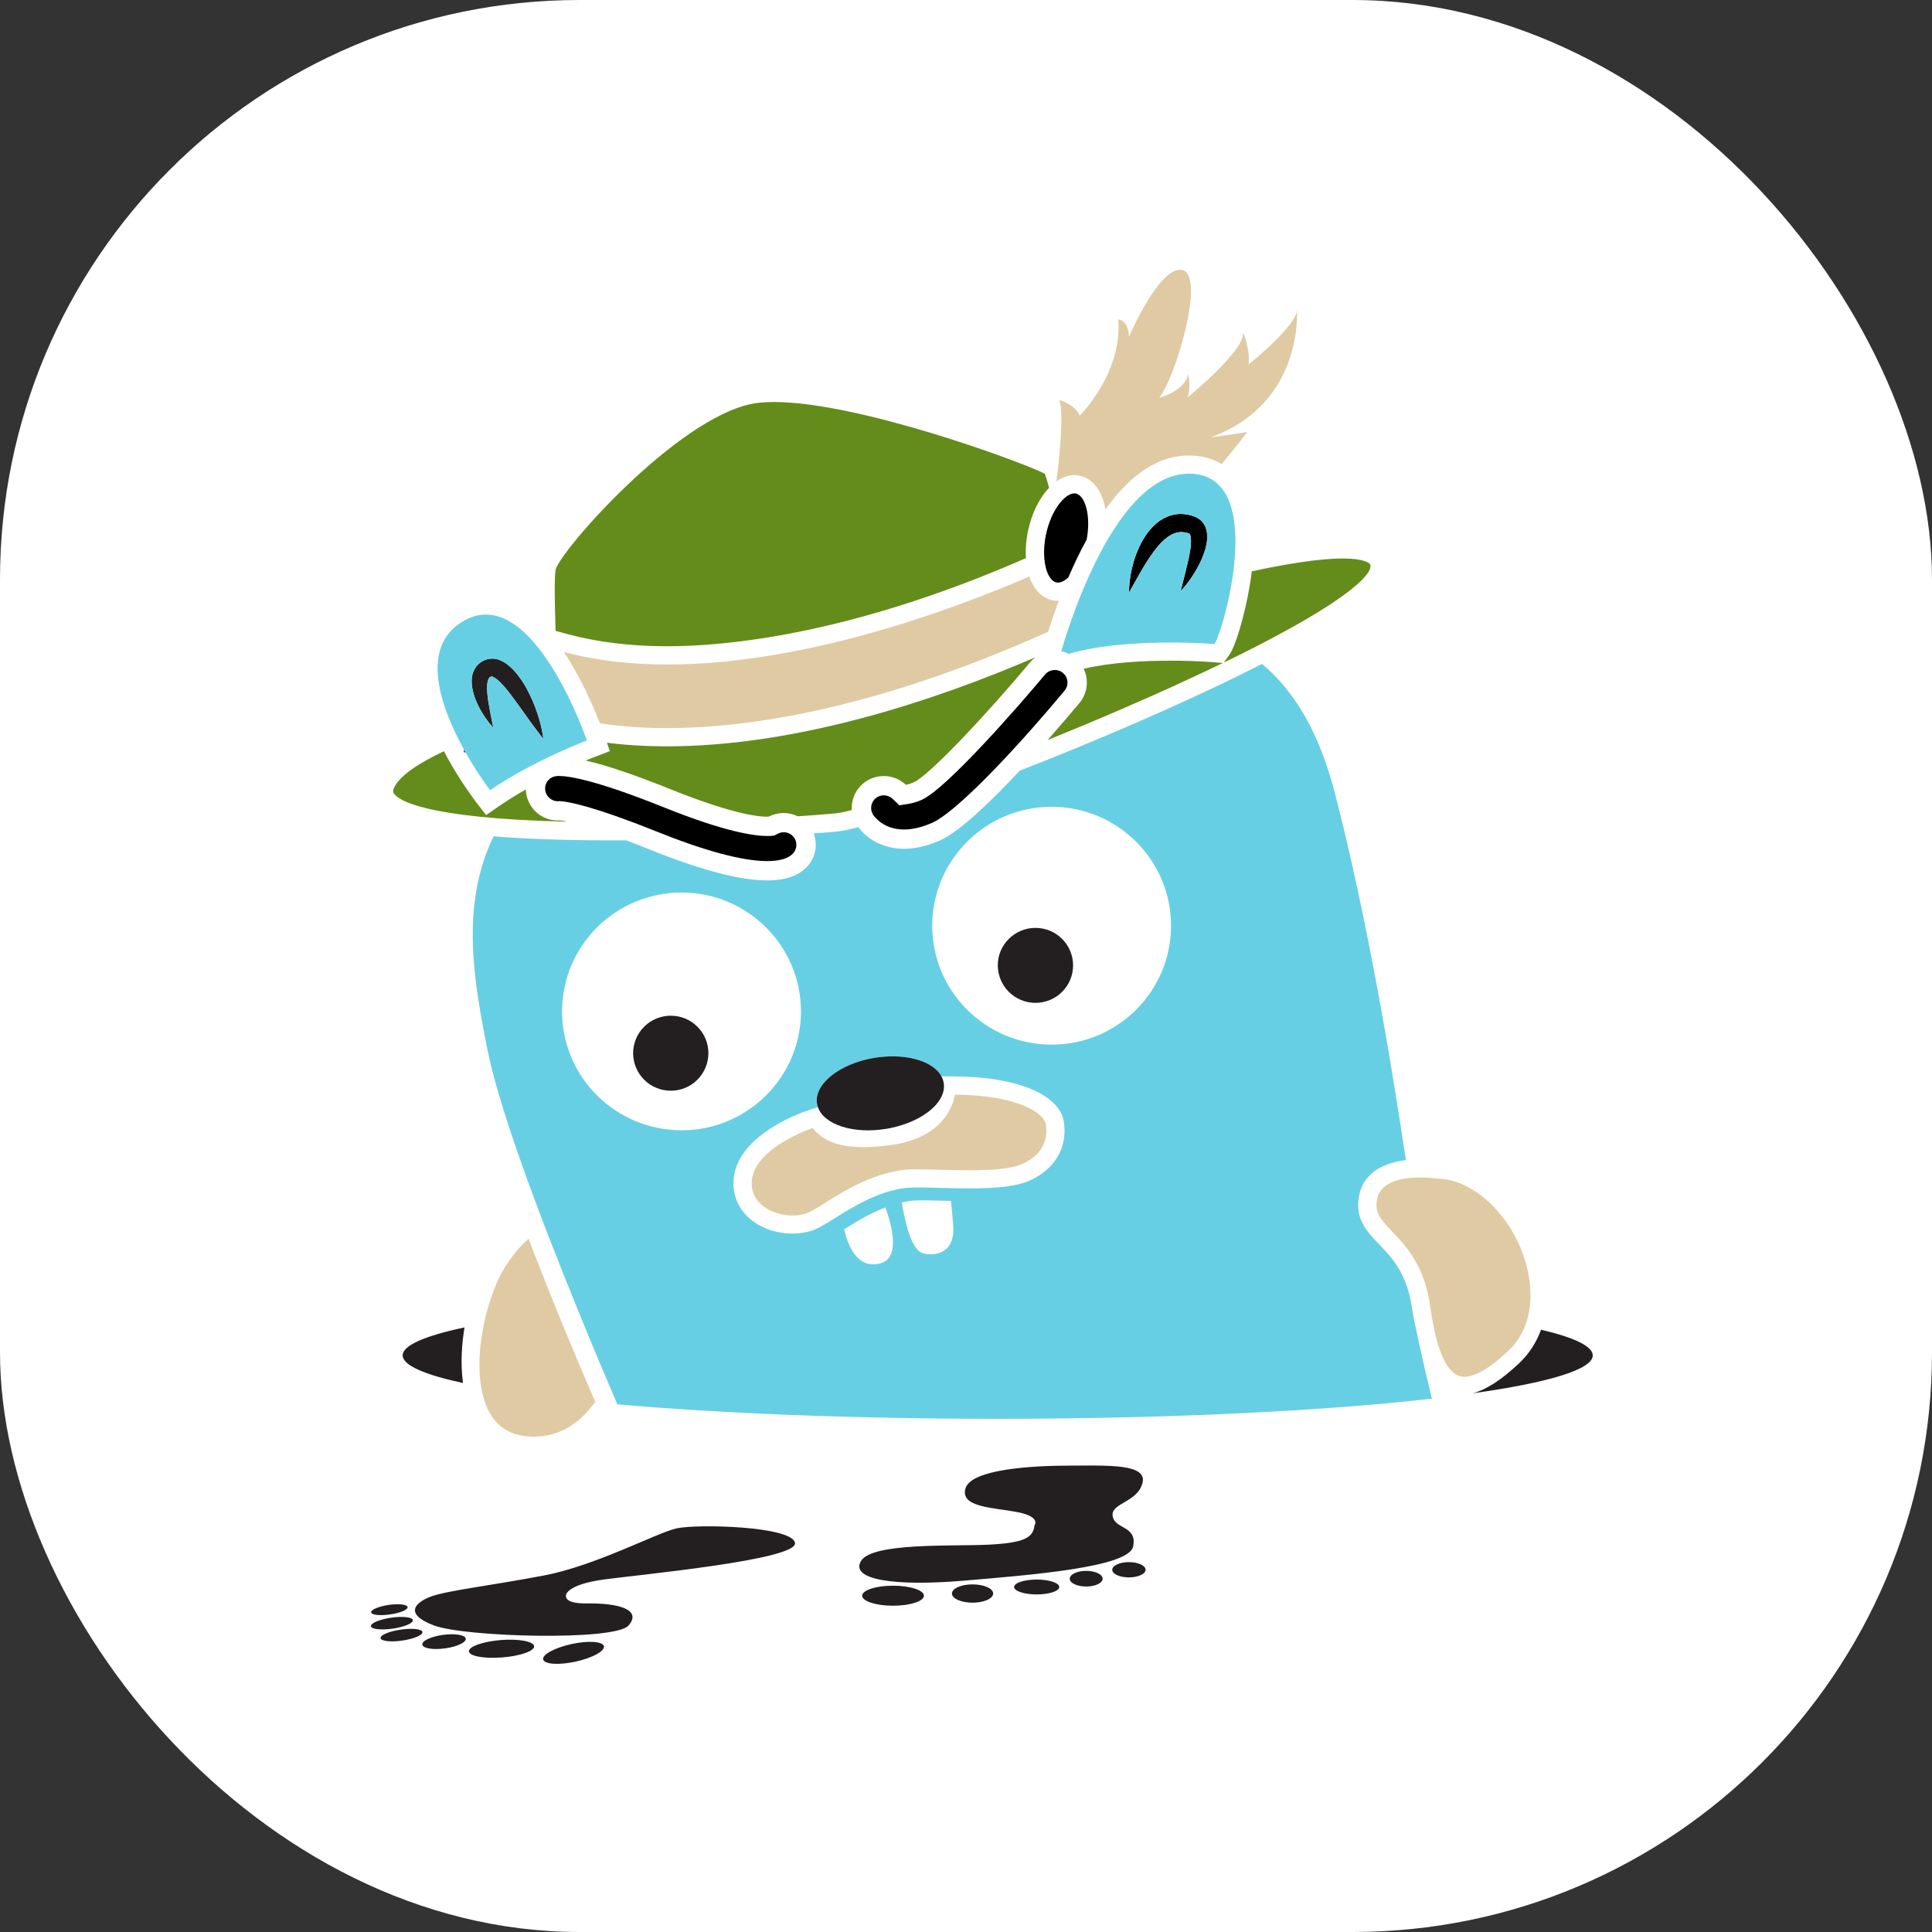 <svg width="40" height="40" viewBox="0 0 40 40" fill="none" xmlns="http://www.w3.org/2000/svg">
<rect x="0" y="0" width="40" height="40" fill="#333333" stroke="none"/>
<rect width="40" height="40" rx="12" fill="white"/>
<path d="M14.005 31.644C13.582 31.741 12.337 32.415 11.26 32.619C10.184 32.824 9.253 32.932 8.927 33.053C8.601 33.173 8.347 33.413 8.987 33.654C9.629 33.895 12.735 33.979 13.014 33.654C13.292 33.329 12.822 33.188 12.143 33.197C11.659 33.203 11.718 33.035 11.72 33.016C11.72 33.016 11.75 32.806 12.493 32.703C13.236 32.601 16.52 32.295 16.46 31.945C16.399 31.596 14.428 31.548 14.005 31.644ZM12.504 34.084C12.482 33.984 12.181 33.962 11.834 34.038C11.486 34.114 11.223 34.256 11.245 34.356C11.267 34.457 11.566 34.478 11.914 34.403C12.262 34.327 12.524 34.184 12.504 34.084ZM11.059 34.083C11.05 33.984 10.742 33.926 10.37 33.955C9.997 33.986 9.701 34.09 9.709 34.19C9.717 34.289 10.025 34.345 10.398 34.315C10.771 34.287 11.067 34.182 11.059 34.083ZM9.643 33.927C9.632 33.85 9.422 33.815 9.174 33.848C8.925 33.881 8.733 33.972 8.744 34.05C8.754 34.127 8.964 34.162 9.212 34.128C9.46 34.095 9.653 34.005 9.643 33.927ZM8.747 33.79C8.738 33.728 8.536 33.705 8.297 33.74C8.057 33.774 7.871 33.853 7.879 33.915C7.888 33.978 8.091 34.001 8.33 33.966C8.569 33.931 8.756 33.853 8.746 33.79H8.747ZM8.548 33.544C8.538 33.48 8.337 33.458 8.097 33.493C7.857 33.528 7.671 33.607 7.68 33.669C7.689 33.731 7.891 33.754 8.13 33.719C8.37 33.685 8.557 33.606 8.548 33.544ZM8.439 33.272C8.43 33.218 8.256 33.198 8.047 33.228C7.839 33.26 7.677 33.327 7.685 33.382C7.692 33.436 7.867 33.456 8.076 33.425C8.285 33.396 8.447 33.327 8.439 33.272ZM20.461 31.981C19.724 32.017 18.055 31.933 17.826 32.319C17.596 32.703 18.503 32.847 19.929 32.728C21.357 32.607 23.375 32.45 23.461 32.017C23.545 31.584 23.085 31.667 23.037 31.392C22.988 31.115 23.545 31.115 23.654 30.705C23.763 30.296 22.905 30.344 22.142 30.344C21.38 30.344 20.112 30.416 19.99 30.813C19.869 31.211 20.57 31.211 21.067 31.307C21.562 31.404 21.417 31.584 21.417 31.584C21.392 31.837 21.199 31.945 20.461 31.981ZM19.129 33.038C19.129 32.923 18.843 32.83 18.489 32.83C18.136 32.83 17.85 32.923 17.85 33.038C17.85 33.151 18.136 33.245 18.489 33.245C18.843 33.245 19.129 33.151 19.129 33.038ZM20.562 32.992C20.562 32.887 20.371 32.803 20.135 32.803C19.9 32.803 19.709 32.887 19.709 32.992C19.709 33.097 19.9 33.182 20.135 33.182C20.371 33.182 20.562 33.097 20.562 32.992ZM21.931 32.857C21.931 32.772 21.721 32.703 21.464 32.703C21.206 32.703 20.996 32.772 20.996 32.857C20.996 32.942 21.206 33.011 21.464 33.011C21.721 33.011 21.931 32.942 21.931 32.857ZM22.829 32.686C22.829 32.596 22.677 32.523 22.488 32.523C22.301 32.523 22.148 32.596 22.148 32.686C22.148 32.775 22.3 32.847 22.488 32.847C22.677 32.847 22.829 32.775 22.829 32.686ZM23.718 32.5C23.718 32.413 23.563 32.342 23.373 32.342C23.182 32.342 23.028 32.413 23.028 32.501C23.028 32.588 23.182 32.658 23.373 32.658C23.563 32.658 23.718 32.587 23.718 32.5ZM8.337 28.061C8.337 28.267 8.787 28.461 9.586 28.634C9.529 28.221 9.564 27.806 9.617 27.483C8.798 27.657 8.337 27.854 8.337 28.062L8.337 28.061ZM31.905 27.53C31.81 27.795 31.654 28.035 31.448 28.228C31.087 28.569 30.771 28.773 30.488 28.847C32.049 28.628 32.976 28.356 32.976 28.062C32.976 27.872 32.592 27.692 31.905 27.53Z" fill="#231F20"/>
<path d="M29.236 27.097C29.137 26.373 28.827 26.048 28.552 25.761C28.297 25.494 28.056 25.242 28.134 24.779C28.206 24.35 28.547 24.088 29.107 24.019C28.767 21.734 28.269 18.852 27.63 16.394C27.31 15.166 26.806 14.313 26.128 13.746C25.353 14.142 24.422 14.575 23.381 15.025C22.631 15.348 21.875 15.659 21.113 15.956C20.52 16.59 19.87 17.217 19.472 17.395C19.189 17.522 18.936 17.573 18.717 17.573C18.244 17.573 17.924 17.336 17.77 17.125C17.589 17.173 17.446 17.204 17.349 17.213C17.232 17.226 17.06 17.241 16.845 17.256C16.887 17.365 16.9 17.484 16.881 17.599C16.862 17.715 16.812 17.823 16.737 17.913C16.562 18.122 16.281 18.228 15.883 18.228C15.311 18.228 14.496 18.011 13.406 17.571C13.258 17.512 13.111 17.454 12.963 17.398C12.879 17.399 12.796 17.399 12.712 17.399H12.711C11.67 17.399 10.857 17.367 10.219 17.315C9.519 18.755 9.823 20.352 10.079 21.672C10.324 22.937 11.174 25.186 11.964 27.12C12.23 27.774 12.503 28.425 12.781 29.075C14.916 29.262 17.654 29.375 20.64 29.375C24.193 29.375 27.392 29.215 29.646 28.958C29.481 28.286 29.274 27.351 29.238 27.112L29.236 27.097ZM11.637 20.94C11.637 19.581 12.745 18.479 14.111 18.479C15.476 18.479 16.583 19.581 16.583 20.94C16.583 21.618 16.308 22.231 15.863 22.677C15.713 22.826 15.545 22.956 15.362 23.063C14.983 23.286 14.551 23.402 14.111 23.401C12.745 23.401 11.637 22.3 11.637 20.94ZM18.242 26.152C17.721 26.306 17.534 25.71 17.478 25.451C17.481 25.449 17.485 25.447 17.489 25.444C17.731 25.293 18.013 25.12 18.33 24.999C18.367 25.098 18.424 25.266 18.459 25.444C18.517 25.744 18.511 26.072 18.242 26.152ZM19.089 25.941C18.959 25.893 18.861 25.678 18.791 25.444C18.739 25.264 18.699 25.08 18.671 24.895C18.731 24.881 18.794 24.87 18.858 24.861C18.889 24.856 18.955 24.852 19.096 24.852C19.224 24.852 19.378 24.856 19.543 24.861C19.59 24.862 19.638 24.863 19.688 24.863C19.702 24.975 19.716 25.138 19.735 25.375C19.737 25.4 19.737 25.422 19.737 25.444C19.745 26.037 19.224 25.993 19.089 25.941ZM21.315 24.444C21.062 24.556 20.692 24.604 20.074 24.604C19.865 24.604 19.648 24.599 19.458 24.594C19.308 24.589 19.157 24.586 19.007 24.585C18.888 24.585 18.8 24.589 18.748 24.595C18.165 24.672 17.684 24.972 17.297 25.214C17.184 25.284 17.077 25.351 16.978 25.405C16.817 25.493 16.621 25.54 16.408 25.54C16.017 25.54 15.649 25.387 15.422 25.131C15.236 24.918 15.157 24.652 15.195 24.362C15.312 23.491 16.563 23.046 16.705 22.998L16.934 22.921C16.926 22.899 16.92 22.876 16.917 22.853C16.849 22.447 17.381 22.022 18.105 21.902L18.202 21.888C18.802 21.814 19.328 21.981 19.492 22.284L19.771 22.286C20.406 22.292 20.932 22.377 21.33 22.54C21.732 22.703 21.977 22.94 22.023 23.207C22.113 23.745 21.848 24.207 21.315 24.444ZM21.773 21.628C20.407 21.628 19.301 20.526 19.301 19.166C19.301 17.807 20.407 16.704 21.773 16.704C23.138 16.704 24.245 17.807 24.245 19.166C24.245 20.526 23.139 21.628 21.773 21.628Z" fill="#67CFE3"/>
<path d="M24.939 10.872L24.92 10.84L24.896 10.809C24.873 10.772 24.783 10.717 24.775 10.716L24.766 10.711L24.762 10.708L24.744 10.7H24.742L24.739 10.698L24.714 10.69L24.663 10.672C24.63 10.661 24.592 10.656 24.556 10.649C24.52 10.642 24.481 10.642 24.444 10.64C24.406 10.641 24.367 10.644 24.33 10.65C24.186 10.677 24.052 10.741 23.941 10.836C23.846 10.919 23.763 11.015 23.697 11.122C23.588 11.298 23.506 11.489 23.455 11.689C23.418 11.826 23.393 11.966 23.382 12.108C23.376 12.159 23.376 12.2 23.375 12.227C23.375 12.255 23.375 12.269 23.375 12.269L23.453 12.129C23.503 12.041 23.571 11.917 23.656 11.772C23.742 11.629 23.844 11.465 23.968 11.317C24.03 11.243 24.099 11.174 24.171 11.121C24.243 11.07 24.318 11.033 24.392 11.022C24.41 11.02 24.429 11.017 24.448 11.015C24.467 11.018 24.485 11.015 24.504 11.02C24.525 11.024 24.544 11.023 24.564 11.03L24.611 11.042L24.626 11.05L24.624 11.048H24.627C24.627 11.049 24.628 11.05 24.629 11.05L24.63 11.052L24.635 11.053H24.633C24.632 11.053 24.631 11.053 24.63 11.052C24.633 11.054 24.634 11.057 24.636 11.062C24.646 11.08 24.654 11.116 24.657 11.156C24.661 11.245 24.654 11.334 24.636 11.422C24.622 11.51 24.604 11.595 24.583 11.681C24.546 11.844 24.508 11.983 24.484 12.081C24.459 12.179 24.445 12.235 24.445 12.235C24.445 12.235 24.488 12.194 24.552 12.114C24.64 12.003 24.72 11.885 24.788 11.761C24.835 11.677 24.877 11.589 24.911 11.498C24.948 11.4 24.983 11.292 24.994 11.161C25 11.085 24.99 11.009 24.967 10.936C24.96 10.914 24.951 10.893 24.939 10.872Z" fill="black"/>
<path d="M24.629 11.05L24.626 11.05L24.629 11.052H24.63L24.629 11.051V11.05Z" fill="black"/>
<path d="M9.605 15.577H9.639C9.627 15.557 9.616 15.536 9.605 15.516V15.577ZM9.907 14.622C9.966 14.739 10.035 14.849 10.116 14.952C10.144 14.989 10.169 15.016 10.186 15.035C10.202 15.054 10.212 15.063 10.212 15.063C10.212 15.063 10.202 15.01 10.184 14.921C10.167 14.83 10.139 14.704 10.115 14.555C10.102 14.478 10.093 14.4 10.087 14.321C10.083 14.242 10.083 14.157 10.1 14.096C10.105 14.071 10.116 14.048 10.132 14.028C10.141 14.019 10.153 14.012 10.166 14.009L10.177 14.006L10.197 14.002C10.202 14.001 10.195 14.006 10.194 14.006C10.193 14.007 10.19 14.007 10.188 14.007H10.185L10.187 14.008C10.191 14.01 10.194 14.01 10.197 14.011C10.216 14.017 10.243 14.033 10.273 14.054C10.334 14.098 10.397 14.166 10.458 14.235C10.518 14.307 10.575 14.38 10.63 14.456C10.741 14.606 10.844 14.751 10.933 14.877C11.007 14.979 11.081 15.082 11.158 15.181C11.186 15.22 11.217 15.259 11.248 15.296L11.244 15.258C11.24 15.234 11.236 15.196 11.226 15.15C11.203 15.024 11.17 14.9 11.129 14.779C11.073 14.606 11.001 14.438 10.915 14.277C10.866 14.183 10.809 14.094 10.746 14.009C10.676 13.912 10.593 13.825 10.499 13.752C10.439 13.707 10.372 13.673 10.301 13.651C10.279 13.646 10.258 13.642 10.236 13.639L10.219 13.636H10.197C10.181 13.636 10.167 13.637 10.152 13.638C10.139 13.64 10.118 13.642 10.111 13.643L10.093 13.648L10.075 13.654L10.05 13.661L10.043 13.664L10.029 13.67C9.949 13.704 9.881 13.762 9.836 13.836C9.797 13.899 9.774 13.971 9.768 14.045C9.756 14.174 9.782 14.279 9.807 14.373C9.834 14.459 9.867 14.543 9.907 14.622Z" fill="#231F20"/>
<path d="M11.048 29.744C11.627 29.744 12.035 29.43 12.322 29.023C11.839 27.908 11.379 26.783 10.944 25.649C10.805 25.766 10.645 25.943 10.471 26.209C10.041 26.875 9.686 28.421 10.132 29.239C10.319 29.578 10.619 29.744 11.048 29.744ZM31.511 25.911C31.17 25.037 30.448 24.415 29.753 24.4L29.729 24.397C29.728 24.397 29.594 24.378 29.414 24.378C29.036 24.378 28.572 24.458 28.508 24.841C28.463 25.107 28.579 25.242 28.827 25.502C29.109 25.797 29.495 26.201 29.611 27.047C29.744 28.014 29.981 28.505 30.317 28.505C30.474 28.505 30.758 28.412 31.231 27.966C31.812 27.418 31.756 26.545 31.511 25.911Z" fill="#DFCAA3"/>
<path d="M14.667 21.805C14.666 22.012 14.584 22.209 14.438 22.355C14.292 22.501 14.094 22.582 13.888 22.582C13.786 22.582 13.684 22.562 13.59 22.523C13.495 22.485 13.409 22.427 13.337 22.355C13.265 22.283 13.207 22.198 13.168 22.103C13.129 22.009 13.108 21.908 13.108 21.805C13.108 21.703 13.129 21.602 13.168 21.508C13.207 21.413 13.265 21.328 13.337 21.256C13.41 21.184 13.495 21.127 13.59 21.088C13.684 21.049 13.786 21.029 13.888 21.029C13.99 21.029 14.091 21.049 14.186 21.087C14.28 21.127 14.366 21.184 14.438 21.256C14.585 21.402 14.667 21.599 14.667 21.805ZM22.217 19.986C22.217 20.088 22.197 20.19 22.158 20.284C22.119 20.378 22.061 20.464 21.989 20.536C21.917 20.608 21.831 20.665 21.736 20.704C21.642 20.743 21.541 20.763 21.438 20.763C21.336 20.763 21.235 20.743 21.14 20.704C21.046 20.666 20.96 20.608 20.887 20.536C20.815 20.464 20.757 20.378 20.718 20.284C20.679 20.19 20.659 20.088 20.658 19.986C20.658 19.558 21.008 19.211 21.438 19.211C21.54 19.211 21.642 19.231 21.736 19.269C21.83 19.308 21.916 19.365 21.988 19.437C22.061 19.509 22.118 19.595 22.157 19.689C22.197 19.783 22.217 19.884 22.217 19.986Z" fill="#231F20"/>
<path d="M11.772 13.134C12.381 13.297 13.068 13.38 13.818 13.38C15.02 13.38 17.572 13.148 21.16 11.591L21.241 11.555C21.229 11.358 21.246 11.159 21.29 10.966C21.369 10.607 21.527 10.301 21.72 10.099C21.684 9.96 21.652 9.86 21.631 9.808C21.217 9.589 17.805 8.323 16.024 8.323C15.845 8.323 15.691 8.336 15.562 8.362C13.985 8.683 11.587 11.414 11.502 11.801C11.476 11.968 11.484 12.494 11.503 13.062L11.772 13.134ZM11.742 17.012C11.691 17 11.639 16.991 11.587 16.986C11.426 16.996 11.267 16.946 11.14 16.847C11.013 16.747 10.926 16.605 10.897 16.446C10.891 16.413 10.887 16.379 10.887 16.345C10.707 16.446 10.532 16.555 10.361 16.671L10.064 16.876L9.844 16.589C9.599 16.262 9.381 15.915 9.191 15.553C8.664 15.802 8.251 16.072 8.15 16.33C8.131 16.378 8.139 16.405 8.159 16.433C8.245 16.558 8.756 16.942 11.742 17.012H11.742ZM17.942 16.17C18.067 16.091 18.215 16.056 18.362 16.07C18.509 16.084 18.647 16.147 18.755 16.248C18.788 16.243 18.845 16.229 18.927 16.192C19.255 16.037 20.433 14.783 21.329 13.71C21.361 13.673 21.396 13.639 21.436 13.609C19.39 14.489 16.529 15.452 13.806 15.452C13.368 15.452 12.952 15.427 12.566 15.377L12.626 15.552L12.286 15.681C12.232 15.702 12.179 15.724 12.126 15.746C12.565 15.847 13.158 16.048 13.902 16.348C15.264 16.895 15.785 16.916 15.915 16.908C16.007 16.86 16.11 16.834 16.214 16.833C16.319 16.831 16.422 16.854 16.516 16.9C16.78 16.885 17.045 16.864 17.308 16.839C17.384 16.831 17.495 16.808 17.636 16.771C17.628 16.652 17.652 16.534 17.706 16.428C17.76 16.323 17.841 16.233 17.942 16.17ZM25.871 12.142C25.772 12.731 25.581 13.377 25.455 13.553L25.337 13.718C25.818 13.487 26.292 13.242 26.759 12.983C28.174 12.194 28.35 11.849 28.37 11.761C28.383 11.704 28.37 11.686 28.363 11.679C28.348 11.66 28.248 11.563 27.801 11.563C27.313 11.563 26.63 11.675 25.917 11.829C25.904 11.934 25.889 12.039 25.871 12.142ZM25.32 13.726L25.116 13.71C24.821 13.688 24.525 13.678 24.23 13.679C23.702 13.679 23.006 13.711 22.436 13.846C22.549 14.078 22.515 14.355 22.349 14.554C22.133 14.813 21.913 15.069 21.69 15.322C22.206 15.113 22.719 14.899 23.229 14.678C23.933 14.376 24.629 14.059 25.319 13.726H25.32Z" fill="#648C1A"/>
<path d="M21.311 11.936C19.877 12.559 16.736 13.758 13.817 13.758C13.078 13.758 12.354 13.681 11.674 13.498C11.748 13.61 11.819 13.724 11.885 13.84C12.137 14.282 12.321 14.718 12.422 14.975C12.776 15.03 13.236 15.074 13.806 15.074C15.482 15.074 18.103 14.693 21.699 13.081C21.768 12.864 21.843 12.65 21.924 12.438C21.916 12.438 21.909 12.44 21.901 12.44C21.864 12.44 21.826 12.435 21.789 12.427C21.566 12.378 21.4 12.197 21.311 11.936Z" fill="#DFCAA3"/>
<path d="M9.639 15.577C9.792 15.849 9.961 16.11 10.146 16.361C11.014 15.762 12.15 15.33 12.15 15.33C12.15 15.33 12.121 15.245 12.066 15.105C12.033 15.021 11.998 14.936 11.963 14.853C11.865 14.621 11.757 14.395 11.637 14.174C11.548 14.007 11.451 13.845 11.345 13.688C10.998 13.168 10.556 12.724 10.06 12.724C9.905 12.724 9.742 12.768 9.578 12.868C8.668 13.415 9.138 14.669 9.605 15.516C9.616 15.537 9.628 15.557 9.639 15.577ZM9.768 14.046C9.774 13.98 9.792 13.908 9.836 13.836C9.881 13.762 9.948 13.704 10.029 13.67L10.043 13.664L10.049 13.661L10.075 13.654L10.093 13.648L10.111 13.643C10.118 13.642 10.139 13.64 10.152 13.638C10.167 13.637 10.181 13.636 10.197 13.636H10.219L10.236 13.639C10.257 13.642 10.28 13.646 10.301 13.651C10.382 13.676 10.444 13.713 10.499 13.752C10.604 13.832 10.679 13.919 10.746 14.009C10.813 14.097 10.867 14.188 10.915 14.277C11.001 14.438 11.073 14.606 11.129 14.779C11.171 14.9 11.203 15.025 11.226 15.151C11.236 15.196 11.24 15.234 11.244 15.258L11.249 15.296C11.249 15.296 11.213 15.255 11.158 15.181C11.081 15.082 11.006 14.98 10.933 14.877C10.844 14.751 10.741 14.606 10.63 14.456C10.575 14.381 10.518 14.307 10.457 14.235C10.397 14.166 10.334 14.098 10.273 14.054C10.25 14.036 10.224 14.022 10.197 14.011C10.193 14.01 10.191 14.01 10.187 14.008L10.185 14.007H10.187C10.19 14.007 10.193 14.007 10.194 14.006C10.195 14.006 10.202 14.001 10.197 14.002L10.177 14.007L10.166 14.009C10.153 14.012 10.141 14.019 10.132 14.028C10.116 14.048 10.105 14.071 10.1 14.096C10.083 14.157 10.083 14.242 10.087 14.321C10.092 14.402 10.103 14.481 10.115 14.555C10.139 14.703 10.167 14.83 10.184 14.921C10.202 15.01 10.212 15.064 10.212 15.064C10.212 15.064 10.202 15.054 10.186 15.035C10.169 15.016 10.144 14.989 10.116 14.952C10.036 14.849 9.966 14.739 9.907 14.622C9.867 14.542 9.834 14.459 9.808 14.373C9.782 14.279 9.756 14.175 9.768 14.046Z" fill="#67CFE3"/>
<path d="M22.244 9.837C22.282 9.837 22.32 9.842 22.358 9.849C22.636 9.911 22.824 10.177 22.887 10.546C23.416 9.806 23.995 9.43 24.613 9.43C24.873 9.43 25.102 9.492 25.293 9.61C25.474 9.391 25.652 9.168 25.826 8.943C25.581 8.987 25.069 9.054 25.069 9.054C27.007 8.345 26.851 6.415 26.851 6.415C26.851 6.748 25.849 7.546 25.849 7.546C25.893 7.258 25.738 6.88 25.738 6.88C25.782 7.258 24.58 8.234 24.58 8.234C24.668 8.056 24.601 7.746 24.601 7.746C24.534 8.1 24 8.234 24 8.234C24.333 7.835 24.958 5.728 24.49 5.594C24.022 5.462 23.376 6.968 23.376 6.968C23.354 6.614 23.153 6.614 23.153 6.614C23.243 7.723 22.352 8.61 22.352 8.61C22.285 8.388 21.928 8.277 21.928 8.277C22.044 8.524 21.913 9.648 21.872 9.966C21.99 9.884 22.117 9.837 22.244 9.837Z" fill="#DFCAA3"/>
<path d="M21.769 11.995V11.996C21.779 12.007 21.789 12.016 21.799 12.024C21.803 12.027 21.806 12.029 21.81 12.031C21.817 12.036 21.825 12.041 21.833 12.045C21.845 12.051 21.857 12.056 21.87 12.059C21.891 12.062 21.912 12.063 21.933 12.06C21.99 12.051 22.055 12.015 22.119 11.955C22.179 11.815 22.242 11.677 22.308 11.54C22.368 11.416 22.431 11.294 22.498 11.173C22.593 10.671 22.464 10.259 22.276 10.218C22.265 10.215 22.255 10.214 22.244 10.215C22.051 10.215 21.77 10.549 21.66 11.048C21.58 11.41 21.617 11.731 21.711 11.911L21.712 11.911C21.729 11.944 21.747 11.973 21.768 11.995H21.769Z" fill="black"/>
<path d="M24.627 11.048H24.624L24.626 11.05L24.629 11.051C24.628 11.05 24.628 11.049 24.627 11.048ZM24.635 11.053L24.63 11.052L24.629 11.051V11.052L24.63 11.053C24.631 11.053 24.632 11.053 24.633 11.053H24.635Z" fill="#67CFE3"/>
<path d="M24.613 9.807C23.509 9.807 22.698 11.461 22.274 12.584C22.2 12.78 22.131 12.977 22.066 13.176C22.034 13.278 22.002 13.382 21.972 13.485C22.025 13.495 22.078 13.514 22.127 13.538C22.77 13.347 23.603 13.303 24.23 13.303C24.762 13.303 25.146 13.334 25.146 13.334C25.314 13.101 26.284 9.807 24.613 9.807ZM24.994 11.161C24.983 11.277 24.955 11.391 24.911 11.498C24.877 11.589 24.836 11.677 24.788 11.761C24.719 11.885 24.64 12.003 24.552 12.114C24.488 12.194 24.445 12.235 24.445 12.235C24.445 12.235 24.459 12.178 24.484 12.081C24.508 11.983 24.546 11.844 24.583 11.681C24.603 11.601 24.623 11.513 24.636 11.422C24.654 11.334 24.661 11.245 24.657 11.156C24.655 11.117 24.646 11.08 24.636 11.062C24.634 11.057 24.633 11.054 24.63 11.052H24.629C24.628 11.051 24.627 11.05 24.626 11.05L24.612 11.043L24.564 11.03C24.544 11.023 24.525 11.024 24.505 11.02C24.485 11.015 24.467 11.018 24.448 11.015C24.429 11.017 24.411 11.02 24.392 11.021C24.318 11.033 24.244 11.07 24.171 11.121C24.096 11.178 24.028 11.244 23.968 11.317C23.844 11.465 23.742 11.629 23.657 11.772C23.572 11.917 23.503 12.041 23.453 12.129L23.376 12.269C23.376 12.269 23.375 12.255 23.376 12.227C23.377 12.2 23.377 12.159 23.382 12.108C23.394 11.966 23.418 11.826 23.455 11.689C23.501 11.518 23.573 11.32 23.697 11.121C23.764 11.015 23.846 10.919 23.941 10.836C24.052 10.741 24.186 10.676 24.33 10.649C24.367 10.644 24.406 10.641 24.443 10.64C24.482 10.642 24.52 10.642 24.557 10.649C24.593 10.656 24.63 10.661 24.664 10.672L24.714 10.69L24.739 10.698L24.742 10.7H24.744L24.762 10.708L24.766 10.711L24.776 10.716C24.783 10.716 24.873 10.772 24.896 10.809L24.92 10.84L24.939 10.872C24.951 10.892 24.96 10.914 24.967 10.936C24.995 11.021 24.998 11.095 24.994 11.161Z" fill="#67CFE3"/>
<path d="M18.717 17.174C18.899 17.174 19.096 17.125 19.307 17.032C19.747 16.834 20.819 15.762 22.041 14.299C22.106 14.221 22.119 14.113 22.076 14.021C22.055 13.976 22.021 13.938 21.98 13.912C21.938 13.885 21.889 13.871 21.839 13.872C21.801 13.871 21.763 13.88 21.728 13.896C21.693 13.912 21.662 13.935 21.637 13.965C21.107 14.602 19.614 16.309 19.1 16.551L19.093 16.556C19.005 16.596 18.912 16.625 18.817 16.642L18.621 16.673L18.478 16.537C18.429 16.491 18.364 16.466 18.297 16.466C18.247 16.466 18.198 16.481 18.157 16.507C18.128 16.526 18.103 16.549 18.083 16.578C18.064 16.605 18.049 16.637 18.042 16.671C18.035 16.704 18.034 16.738 18.04 16.772C18.046 16.806 18.058 16.838 18.076 16.867C18.097 16.898 18.285 17.174 18.717 17.174ZM16.226 17.231C16.184 17.231 16.141 17.241 16.104 17.261L16.026 17.301L15.94 17.308C15.919 17.308 15.898 17.308 15.876 17.308C15.632 17.308 15.03 17.232 13.752 16.718C12.341 16.151 11.782 16.066 11.575 16.066C11.551 16.065 11.526 16.067 11.502 16.071C11.468 16.076 11.436 16.089 11.406 16.107C11.377 16.126 11.352 16.15 11.333 16.178C11.313 16.206 11.299 16.238 11.292 16.272C11.285 16.305 11.284 16.34 11.291 16.374C11.302 16.434 11.334 16.488 11.381 16.527C11.427 16.566 11.486 16.588 11.547 16.589C11.552 16.589 11.558 16.589 11.563 16.588L11.593 16.586L11.621 16.589C11.777 16.602 12.276 16.688 13.556 17.201C14.59 17.618 15.373 17.828 15.883 17.828C16.151 17.828 16.334 17.771 16.428 17.659C16.45 17.633 16.466 17.602 16.476 17.57C16.486 17.537 16.49 17.502 16.487 17.468C16.484 17.434 16.474 17.401 16.458 17.37C16.442 17.34 16.42 17.313 16.394 17.291C16.347 17.252 16.287 17.23 16.226 17.231Z" fill="black"/>
<path d="M19.768 22.663C19.768 22.663 19.694 23.523 18.477 23.703C18.246 23.735 18.048 23.751 17.878 23.751C17.231 23.751 16.975 23.539 16.825 23.354C16.825 23.354 15.659 23.745 15.57 24.412C15.503 24.909 15.985 25.165 16.409 25.165C16.552 25.165 16.688 25.135 16.795 25.077C17.219 24.844 17.852 24.334 18.699 24.223C18.776 24.213 18.881 24.21 19.007 24.21C19.296 24.21 19.692 24.229 20.074 24.229C20.509 24.229 20.928 24.204 21.161 24.101C21.684 23.868 21.684 23.469 21.651 23.269C21.613 23.049 21.081 22.674 19.768 22.663Z" fill="#DFCAA3"/>
<path d="M18.349 23.371L18.392 23.364L18.44 23.354C19.074 23.224 19.54 22.86 19.544 22.496C19.545 22.422 19.527 22.349 19.492 22.284C19.328 21.981 18.802 21.814 18.202 21.888L18.105 21.901C17.381 22.021 16.848 22.447 16.916 22.853C16.92 22.877 16.926 22.9 16.934 22.922C17.058 23.285 17.667 23.484 18.349 23.371Z" fill="#231F20"/>
</svg>
